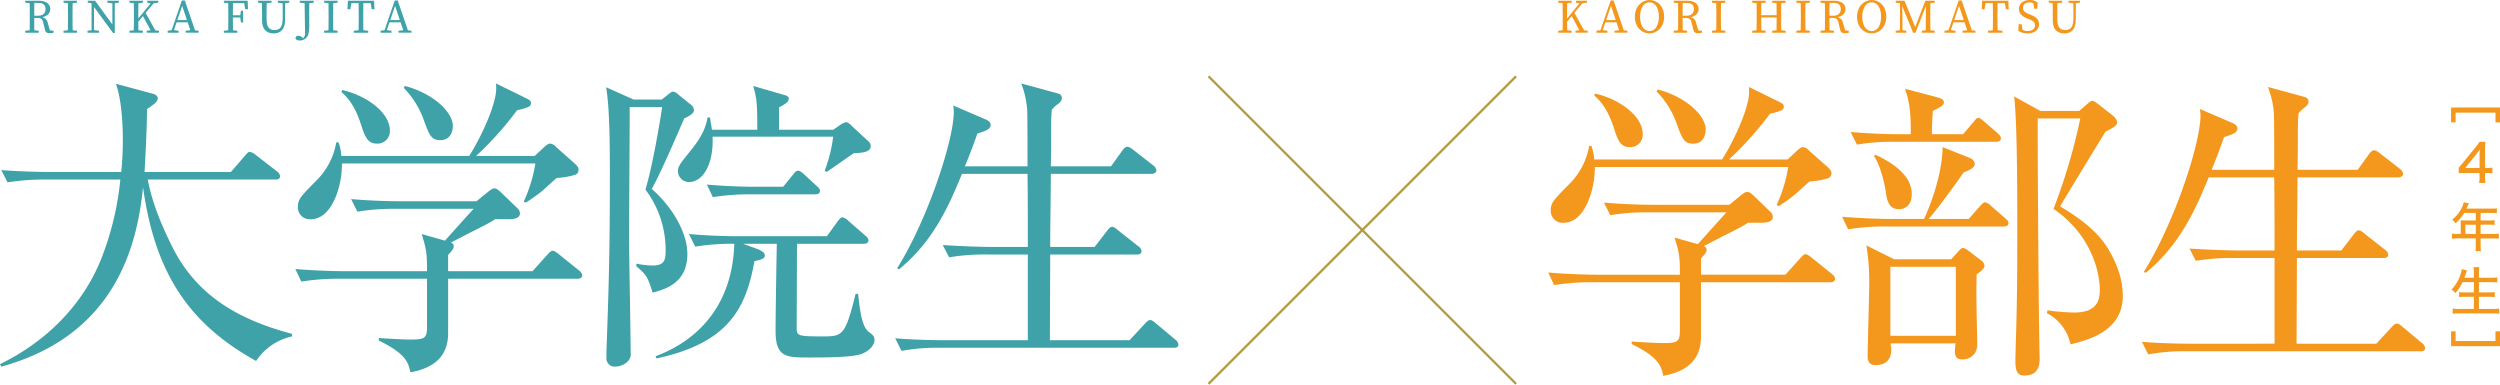 <svg xmlns="http://www.w3.org/2000/svg" width="800.789" height="123.225" viewBox="0 0 800.789 123.225"><defs><style>.a{fill:#f3981c;}.b{fill:#3ea2a8;}.c{fill:#b39b40;}</style></defs><g transform="translate(785.119 34.435)"><path class="a" d="M467.214,22.078V25.2h-1.448V20.428h15.668V25.2h-1.448V22.078H467.216Z" transform="translate(-465.764 -20.428)"/><path class="a" d="M467.216,35.246q.4-.438,1.246-1.448l4.094-5.054a16.665,16.665,0,0,0,1.332-1.8h1.886a23.526,23.526,0,0,0-.118,2.847v5.524h.624A11.407,11.407,0,0,0,478,35.2v1.854a11.094,11.094,0,0,0-1.719-.118h-.624v1.3a10.2,10.2,0,0,0,.135,1.886h-2.055a8.973,8.973,0,0,0,.152-1.9V36.933h-4.6c-.978,0-1.467.017-2.072.067V35.247Zm6.672-3.705a21.129,21.129,0,0,1,.084-2.124c-.337.489-.59.809-1.161,1.551l-3.5,4.364h4.583V31.54Z" transform="translate(-464.77 -15.962)"/><path class="a" d="M468.749,45.188a9.2,9.2,0,0,0-.049-.976c.371.034.74.049,1.178.049h3.688V41.852h-3.722a14.205,14.205,0,0,1-2.78,3.351A4.4,4.4,0,0,0,466,43.991a10.676,10.676,0,0,0,3.319-4.347,6.3,6.3,0,0,0,.4-1.214l1.684.371c-.135.253-.152.287-.236.472q-.152.319-.354.775c-.1.2-.169.335-.2.421h8.088a10.3,10.3,0,0,0,1.617-.086v1.551a10.708,10.708,0,0,0-1.617-.084h-3.589v2.409h2.847a10.83,10.83,0,0,0,1.633-.084V45.69a14.376,14.376,0,0,0-1.6-.067h-2.881v2.967h4.042a12.584,12.584,0,0,0,1.787-.1v1.635a13.126,13.126,0,0,0-1.787-.1h-4.042V52.4a8.859,8.859,0,0,0,.118,1.7h-1.77a9.112,9.112,0,0,0,.1-1.719V50.021h-5.846a13.319,13.319,0,0,0-1.787.1V48.487a12.9,12.9,0,0,0,1.787.1h1.027V45.184Zm4.819,3.405V45.626h-3.336v2.967Z" transform="translate(-465.649 -8.085)"/><path class="a" d="M469.383,55.562a14.944,14.944,0,0,1-2.291,3.521,4.851,4.851,0,0,0-1.246-1.094,13.13,13.13,0,0,0,2.931-5.037,6.664,6.664,0,0,0,.354-1.568l1.667.421q-.2.556-.319.959c-.086.253-.253.725-.507,1.4h3.034V52.682a13.133,13.133,0,0,0-.118-1.922h1.837a14.953,14.953,0,0,0-.1,1.922v1.483h3.757a20.476,20.476,0,0,0,2.141-.1v1.6a20.968,20.968,0,0,0-2.105-.1h-3.791v3.3h3.1a15.5,15.5,0,0,0,1.972-.1v1.6a15.734,15.734,0,0,0-1.954-.1h-3.118v3.894h4.314a16.606,16.606,0,0,0,2.191-.118v1.65a17.16,17.16,0,0,0-2.156-.118H468.46a18.9,18.9,0,0,0-2.24.118v-1.65a17.008,17.008,0,0,0,2.191.118h4.6V60.259h-2.78a15.01,15.01,0,0,0-1.937.1v-1.6a13.942,13.942,0,0,0,1.922.1h2.8v-3.3h-3.622Z" transform="translate(-465.709 0.369)"/><path class="a" d="M479.985,66.061v-3.1h1.448v4.75H465.765v-4.75h1.448v3.1h12.771Z" transform="translate(-465.765 8.735)"/></g><g transform="translate(0 0)"><g transform="translate(0 24.44)"><path class="a" d="M384.607,79.086H343.135V96.541c0,6.055-3.027,10.9-12.108,12.513-.605-3.633-2.121-6.255-10.09-10.191v-.807c2.321.2,8.376.5,9.989.5,4.44,0,5.448-.3,5.448-3.833V79.086H308.021a71.969,71.969,0,0,0-11.906.907L294.2,75.957c6.861.6,14.026.706,15.439.706h26.738c0-5.247-.1-6.862-1.716-11.906l7.467,2.119c1.413-1.615,7.87-8.779,9.182-10.191H325.879a69.93,69.93,0,0,0-11.8.909l-2.018-4.037c6.658.6,13.622.706,15.437.706h24.722l3.833-3.127c.909-.708,1.413-1.01,1.918-1.01s1.01.3,1.815,1.01l5.751,5.549a2.227,2.227,0,0,1,.605,1.512c0,1.311-1.615,1.817-3.43,1.817h-4.541c-1.31.907-2.016,1.311-8.474,4.539-1.311.706-1.718.909-5.652,2.926a1.366,1.366,0,0,1,.909,1.21c0,.706-.708,1.615-1.817,2.724v5.247h27.043l4.539-5.045c1.01-1.109,1.413-1.514,1.918-1.514s1.21.506,2.321,1.414l6.154,4.944a2.675,2.675,0,0,1,1.01,1.512c0,.605-.506,1.111-1.514,1.111Zm-.806-33.3a24.047,24.047,0,0,1-5.853,1.01c-1.01.807-1.413,1.21-4.642,4.137a56.136,56.136,0,0,1-5.246,3.734l-.708-.3a47.057,47.057,0,0,0,3.734-12.209H309.132c.1,6.861-3.027,17.861-9.989,17.861a3.806,3.806,0,0,1-4.137-3.936c0-2.522,1.109-3.531,5.549-8.073A22.649,22.649,0,0,0,307.316,35.4h.706a15.118,15.118,0,0,1,.909,4.339H349.9c3.833-6.055,7.164-13.824,8.073-17.861a13.845,13.845,0,0,0,.5-5.347l9.888,4.843c.807.4,1.311.807,1.311,1.413,0,.807-.4,1.109-1.21,1.413a20.86,20.86,0,0,1-3.23.909,105.078,105.078,0,0,1-13.116,14.631h18.768l3.027-2.825c.907-.807,1.413-1.111,1.917-1.111a2.585,2.585,0,0,1,1.817,1.01l6.154,5.448c.5.506,1.109,1.111,1.109,1.716a1.649,1.649,0,0,1-1.109,1.817ZM320.331,35.8c-2.825,0-3.734-1.917-4.944-5.65-.909-2.724-2.424-7.467-6.458-10.9l.3-.605c7.67,1.716,15.237,7.164,15.237,12.915a3.946,3.946,0,0,1-4.137,4.238Zm20.282-1.109c-2.926,0-3.533-1.716-5.247-6.357a27.966,27.966,0,0,0-6.458-10.392l.4-.605c8.88,2.321,15.338,8.273,15.338,12.816,0,1.109-.4,4.539-4.037,4.539Z" transform="translate(201.717 -13.109)"/><path class="a" d="M390.611,58.557l3.533-4.037c.605-.605,1.21-1.311,1.615-1.311a3.5,3.5,0,0,1,1.917,1.111l4.642,4.037c.605.5,1.01.907,1.01,1.512,0,.909-.807,1.109-1.514,1.109H363.875a68.418,68.418,0,0,0-11.906.909l-1.918-4.037c7.265.605,13.723.706,15.439.706h10.795c3.129-6.761,5.854-15.741,5.954-23.006l8.88,3.533a2.34,2.34,0,0,1,1.413,1.815c0,1.109-1.311,1.918-3.531,2.724-3.533,5.045-7.569,10.594-11.2,14.933h12.814ZM388.8,31.414l3.331-3.934c.605-.706,1.01-1.311,1.512-1.311s1.212.605,1.918,1.21l4.339,3.734c.5.506,1.01,1.01,1.01,1.615,0,.909-.909,1.109-1.514,1.109H366.6a67.456,67.456,0,0,0-11.806.909l-2.018-4.037c5.146.4,10.291.706,15.54.706h3.734c0-8.073-.506-10.191-1.817-14.53l10.394,2.726c1.01.3,2.018.706,2.018,1.613s-.909,1.413-3.531,2.724c-.2,2.422-.3,4.845-.3,7.467H388.8Zm-3.833,40.06,2.218-2.422c.4-.506,1.111-1.212,1.615-1.212a4.05,4.05,0,0,1,1.716.909l3.833,2.926a2.624,2.624,0,0,1,1.311,1.815c0,.807-.807,1.615-2.522,2.825-.1,3.633-.1,6.761,0,12.312,0,1.512.2,8.475.2,9.888,0,4.238-3.228,5.043-4.74,5.043-1.918,0-2.424-1.008-2.424-2.522a23.311,23.311,0,0,1,.2-2.625H365.588c.1,1.111.2,1.414.2,2.018,0,3.331-1.917,4.946-5.043,4.946-2.22,0-2.523-1.615-2.523-2.724,0-3.23.506-19.879.506-23.613a70.16,70.16,0,0,0-.909-12.007l8.88,4.44h18.264Zm-24.319-33.5c3.027,1.413,11.705,5.549,11.705,12.612,0,3.734-2.321,4.843-4.037,4.843-2.422,0-3.734-1.311-4.239-5.247-.4-3.026-1.815-8.88-3.833-11.8l.4-.4Zm4.845,35.92v22.1h20.986v-22.1ZM426.03,23.947l2.422-2.119c.706-.605,1.21-1.109,1.716-1.109s1.109.5,1.716.907l5.146,4.037a3.362,3.362,0,0,1,1.109,1.918c0,1.109-1.21,1.716-3.734,3.027-2.321,3.734-12.513,20.482-14.529,23.914,4.539,2.724,11.4,7.164,15.135,13.219s4.946,11.2,4.946,15.54c0,11.5-11.806,14.227-16.752,15.437a14.693,14.693,0,0,0-7.567-9.989l.2-.909a62.825,62.825,0,0,0,8.577.706c6.962,0,8.174-3.531,8.174-7.164,0-6.255-3.027-17.961-14.834-26.032a185.43,185.43,0,0,0,8.578-28.961H412.714c-.1,4.339.2,54.689.506,72.148,0,1.413.1,3.734.1,4.843,0,4.037-2.018,5.349-4.944,5.349-2.827,0-2.827-2.625-2.827-5.247,0-.907.1-3.127.1-4.339.5-15.034.5-24.823.5-37.738,0-10.191,0-34.1-1.01-42.076l8.376,4.641h12.513Z" transform="translate(240.014 -12.864)"/><path class="a" d="M496.217,101.184H420.841a62.226,62.226,0,0,0-11.806,1.01l-2.018-4.037c6.257.5,12.411.605,15.439.605H449.5V71.316H436.179a67.837,67.837,0,0,0-11.906.909l-2.018-3.936c6.255.4,12.513.605,15.54.605h11.7c0-7.769,0-15.54-.1-23.41H428.41c-3.936,9.485-8.88,21.391-20.181,30.574l-.605-.3c9.789-15.639,18.161-41.068,18.161-50.15a17.278,17.278,0,0,0-.2-2.018l10.594,4.541c.807.4,1.413.909,1.413,1.716,0,1.413-2.018,2.018-4.238,2.724-1.615,4.44-2.724,7.467-4.037,10.495H449.4c0-2.827,0-15.439-.1-17.961a28.815,28.815,0,0,0-1.918-8.577l11.5,3.127c.807.2,1.512.605,1.512,1.512,0,.605-.2,1.111-1.21,1.918A9.274,9.274,0,0,0,457.164,25c-.1,1.512-.2,2.218-.2,7.365q0,6.458-.1,10.7h19.272l3.633-5.045c.506-.706,1.01-1.212,1.615-1.212.5,0,1.01.3,1.918,1.01l6.357,4.946a2.353,2.353,0,0,1,1.01,1.615c0,.605-.605,1.109-1.512,1.109H456.864c-.1,14.328-.2,15.943-.2,23.41h14.227l4.037-5.247c.706-.907,1.109-1.21,1.512-1.21.506,0,1.01.3,1.817,1.01l6.658,5.246a2.059,2.059,0,0,1,1.01,1.615c0,.5-.4,1.01-1.512,1.01H456.661c0,4.339-.1,24.216-.1,27.244v.2h25.529l4.843-5.247c.807-.807,1.212-1.21,1.716-1.21s1.01.3,1.918,1.109l6.154,5.146a2.251,2.251,0,0,1,1.01,1.615c0,.807-.605,1.01-1.512,1.01Z" transform="translate(279.073 -13.11)"/><path class="b" d="M82.034,104.712C60.139,92.6,49.644,76.157,45.811,49.115,44,66.874,37.536,96.339.4,106.53l-.4-.807c14.53-7.063,26.537-18.768,32.491-33.9a94.02,94.02,0,0,0,6.053-25.226H14.328A73.552,73.552,0,0,0,2.422,47.5L.4,43.566c7.971.605,15.034.605,15.54.605h22.9c.2-2.321.506-5.448.506-10.495,0-3.833-.3-12.513-2.22-17.758l11.6,3.127c.909.2,1.817.706,1.817,1.514,0,1.109-1.413,2.119-3.43,3.43-.1,6.559-.4,12.814-.807,20.181H73.966l4.539-5.246c.506-.605,1.01-1.212,1.512-1.212a4.439,4.439,0,0,1,1.918,1.01L88.7,43.969a2.283,2.283,0,0,1,1.01,1.512c0,1.109-1.01,1.109-1.512,1.109H47.328c1.413,7.467,4.339,14.431,7.67,21.19,7.467,15.135,19.98,23.308,38.544,28.253v.807a18.5,18.5,0,0,0-11.5,7.87Z" transform="translate(0 -13.526)"/><path class="b" d="M146.532,78.418H105.06V95.873c0,6.055-3.027,10.9-12.108,12.513-.605-3.633-2.121-6.255-10.09-10.191v-.807c2.321.2,8.376.5,9.989.5,4.44,0,5.448-.3,5.448-3.833V78.418H69.946a71.969,71.969,0,0,0-11.906.907l-1.918-4.035c6.861.6,14.026.706,15.439.706H98.3c0-5.247-.1-6.862-1.716-11.906l7.467,2.119c1.413-1.615,7.87-8.779,9.182-10.191H87.8a69.93,69.93,0,0,0-11.8.909l-2.018-4.037c6.658.6,13.622.706,15.437.706h24.722l3.833-3.127c.909-.708,1.413-1.01,1.918-1.01s1.01.3,1.815,1.01l5.751,5.549a2.227,2.227,0,0,1,.605,1.512c0,1.311-1.615,1.817-3.43,1.817h-4.541c-1.31.907-2.016,1.311-8.474,4.539-1.311.706-1.718.909-5.652,2.926a1.366,1.366,0,0,1,.909,1.21c0,.706-.708,1.615-1.817,2.724v5.247H132.1l4.539-5.045c1.01-1.109,1.413-1.514,1.918-1.514s1.21.506,2.321,1.414l6.154,4.944a2.675,2.675,0,0,1,1.01,1.512c0,.605-.506,1.111-1.514,1.111Zm-.807-33.3a24.048,24.048,0,0,1-5.853,1.01c-1.01.807-1.413,1.21-4.642,4.137A56.143,56.143,0,0,1,129.984,54l-.708-.3a47.058,47.058,0,0,0,3.734-12.209H71.055c.1,6.861-3.027,17.861-9.989,17.861a3.806,3.806,0,0,1-4.137-3.936c0-2.522,1.109-3.531,5.549-8.073A22.649,22.649,0,0,0,69.24,34.727h.706a15.12,15.12,0,0,1,.909,4.339h40.966c3.833-6.055,7.164-13.824,8.073-17.861a13.846,13.846,0,0,0,.5-5.347l9.888,4.843c.807.4,1.311.807,1.311,1.413,0,.807-.4,1.109-1.21,1.413a20.861,20.861,0,0,1-3.23.909,105.075,105.075,0,0,1-13.116,14.631h18.768l3.027-2.825c.907-.807,1.413-1.111,1.917-1.111a2.585,2.585,0,0,1,1.817,1.01l6.154,5.448c.5.506,1.109,1.111,1.109,1.716a1.649,1.649,0,0,1-1.109,1.817ZM82.256,35.128c-2.825,0-3.734-1.917-4.944-5.65-.909-2.724-2.424-7.467-6.458-10.9l.3-.605c7.67,1.716,15.237,7.164,15.237,12.915a3.946,3.946,0,0,1-4.137,4.238Zm20.282-1.109c-2.926,0-3.533-1.716-5.247-6.357a27.967,27.967,0,0,0-6.458-10.392l.4-.605c8.88,2.321,15.338,8.273,15.338,12.816,0,1.109-.4,4.539-4.037,4.539Z" transform="translate(38.48 -13.567)"/><path class="b" d="M133.031,20.675l2.018-1.615c.807-.706,1.212-.909,1.615-.909a2.958,2.958,0,0,1,1.615.909l4.137,3.331a2.424,2.424,0,0,1,.909,1.716c0,1.21-2.424,2.321-3.129,2.625-.907,2.018-7.164,16.85-10.392,22.6,6.055,5.247,11.4,13.521,11.4,20.889,0,9.382-7.365,11.3-11.1,12.31-1.716-5.146-1.817-5.448-5.247-8.475v-.807a27.929,27.929,0,0,0,5.247.6c3.833,0,4.137-1.917,4.137-4.742a32.175,32.175,0,0,0-6.458-19.574c2.625-8.88,5.045-24.319,5.349-26.438H122.74c0,6.559-.2,35.82-.2,41.774,0,5.853.506,31.684.506,36.931a3.3,3.3,0,0,1-1.109,2.925,5.905,5.905,0,0,1-4.037,1.514,2.627,2.627,0,0,1-2.625-2.724c0-.909,0-3.027.1-4.541.605-17.455,1.01-28.858,1.01-53.882,0-7.67,0-21.595-1.21-28.354l8.779,3.936h9.081Zm26.033,46.214L163.2,68.4c1.413.506,2.825,1.212,2.825,2.22,0,1.109-1.413,1.413-3.329,1.815-2.724,15.237-8.376,26.234-31.382,31.18l-.3-.706c5.045-1.918,24.418-9.586,25.227-36.022a74.049,74.049,0,0,0-12.513.907l-2.018-4.035c7.668.706,15.237.706,15.54.706H185.9l3.43-4.742c.5-.706,1.109-1.311,1.512-1.311a3.49,3.49,0,0,1,1.918,1.109l5.448,4.742c.605.506,1.01.909,1.01,1.514,0,.907-.807,1.109-1.512,1.109H176.32c0,1.716-.1,27.144-.1,27.547.2,2.018,1.01,2.119,8.678,2.119,6.055,0,6.962-.5,10.191-13.622h.807c.605,5.549,1.212,10.394,3.331,12.11,1.413,1.109,1.918,1.413,1.918,2.724s-1.311,3.329-4.239,4.44c-3.127,1.109-12.31,1.109-16.75,1.109-7.164,0-10.7,0-10.7-8.475,0-4.44.3-24.016.4-27.95h-10.8Zm28.858-36.528,2.218-1.512a4.841,4.841,0,0,1,1.918-.909c.607,0,1.212.605,1.716,1.109l5.448,5.045a1.977,1.977,0,0,1,.706,1.514c0,1.512-1.615,2.218-5.349,2.218-1.413.909-7.467,5.247-8.777,6.055l-.605-.4a47.915,47.915,0,0,0,2.724-10.9H149.275c.4,8.88-3.127,14.53-7.567,14.53a3.552,3.552,0,0,1-3.533-3.533c0-1.615,1.111-2.825,4.339-6.861,3.734-4.642,4.742-7.769,5.146-10.291h.807c.2,1.512.4,2.422.605,3.934H163.6c0-7.061,0-9.686-1.311-14.025l10.09,2.926c.807.2,1.311.6,1.311,1.109,0,1.109-1.212,1.815-3.127,2.825v7.164h17.356ZM171.878,48.625l3.228-3.934c.506-.708,1.01-1.212,1.615-1.212s1.512.807,1.815,1.109l4.137,3.833c.605.506,1.01.909,1.01,1.514,0,1.01-.907,1.109-1.613,1.109H161.282a72.888,72.888,0,0,0-11.906.909l-1.917-4.037c7.567.706,15.135.706,15.437.706h8.981Z" transform="translate(78.969 -13.239)"/><path class="b" d="M259.314,100.516H183.938a62.227,62.227,0,0,0-11.806,1.01l-2.018-4.037c6.257.5,12.411.605,15.439.605h27.041V70.648H199.276a67.837,67.837,0,0,0-11.906.909l-2.018-3.936c6.255.4,12.513.605,15.54.605h11.7c0-7.769,0-15.54-.1-23.41H191.507c-3.934,9.485-8.88,21.391-20.181,30.574l-.605-.3c9.789-15.639,18.161-41.068,18.161-50.15a17.266,17.266,0,0,0-.2-2.018l10.594,4.541c.807.4,1.413.909,1.413,1.716,0,1.413-2.018,2.018-4.238,2.724-1.615,4.44-2.724,7.467-4.037,10.495h20.079c0-2.827,0-15.439-.1-17.961a28.815,28.815,0,0,0-1.918-8.577l11.5,3.127c.807.2,1.512.605,1.512,1.512,0,.605-.2,1.111-1.21,1.918a9.274,9.274,0,0,0-2.018,1.918c-.1,1.512-.2,2.218-.2,7.365q0,6.458-.1,10.7h19.274l3.631-5.045c.506-.706,1.01-1.212,1.615-1.212.5,0,1.01.3,1.918,1.01l6.357,4.946a2.353,2.353,0,0,1,1.01,1.615c0,.605-.605,1.109-1.512,1.109H219.96c-.1,14.328-.2,15.943-.2,23.41h14.227l4.037-5.247c.706-.907,1.109-1.21,1.512-1.21.506,0,1.01.3,1.817,1.01l6.658,5.246a2.059,2.059,0,0,1,1.01,1.615c0,.5-.4,1.01-1.512,1.01H219.758c0,4.339-.1,24.216-.1,27.244v.2h25.529l4.843-5.247c.807-.807,1.212-1.21,1.716-1.21s1.01.3,1.918,1.109l6.154,5.146a2.251,2.251,0,0,1,1.01,1.615c0,.807-.605,1.01-1.512,1.01Z" transform="translate(116.639 -13.568)"/><path class="c" d="M98.255,98.785-.265.265l.53-.53,98.52,98.52Z" transform="translate(387.102)"/><path class="c" d="M.265,98.785l-.53-.53L98.255-.265l.53.53Z" transform="translate(387.102)"/></g><path class="b" d="M4.8.762V.138H6.963V.993H6.8L4.8.762ZM7.121,9.525l2,.231v.624H4.8V9.756l2-.231h.317ZM6.238,4.881c0-1.578,0-3.167-.044-4.743H7.728c-.046,1.59-.046,3.093-.046,4.89v.458c0,1.724,0,3.316.046,4.892H6.194c.044-1.546.044-3.137.044-4.743V4.881Zm.725.062H8.871c1.645,0,2.422-.887,2.422-2.112,0-1.283-.688-1.981-2.26-1.981H6.963V.138H9.083c2.345,0,3.72.993,3.72,2.685,0,1.295-1.018,2.473-3.061,2.64l.042-.125a2.337,2.337,0,0,1,2.252,2.019l.732,2.53-.521-.319,1.618.187v.624a3.674,3.674,0,0,1-1.134.157c-.969,0-1.4-.251-1.585-.984L10.54,7.1c-.3-1.229-.853-1.456-2.1-1.456H6.964v-.7Z" transform="translate(3.291 0.095)"/><path class="b" d="M12.068.762V.138H16.39V.762L14.384.993h-.315l-2-.231Zm2.316,8.764,2.006.231v.624H12.068V9.756l2-.231h.315Zm-.877-4.644c0-1.578,0-3.167-.046-4.743H15c-.044,1.546-.044,3.137-.044,4.743v.753c0,1.578,0,3.167.044,4.743H13.462c.046-1.546.046-3.137.046-4.743Z" transform="translate(8.273 0.095)"/><path class="b" d="M16.63,9.756l1.608-.231h.314l1.773.231v.624H16.632V9.756ZM17.584.615l.946.373L16.7.762V.138h2.362l6.3,8.671v1.674h-.534ZM17.93.138l.777.624V10.38H17.93Zm5.045,0h3.693V.762L25.136.993h-.314L22.973.762V.138Zm1.615,0h.777V10.483l-.777-.777Z" transform="translate(11.402 0.095)"/><path class="b" d="M24.6.762V.138h4.317V.762l-2,.231H26.6l-2-.231Zm2.316,8.764,1.991.231v.624H24.6V9.756l2-.231h.315Zm-.88-4.644c0-1.578,0-3.167-.044-4.743h1.487c-.046,1.546-.046,3.137-.046,4.743V6.016c0,1.2,0,2.786.046,4.364H25.989c.044-1.546.044-3.137.044-4.743V4.883ZM26.727,6.7,32.088.138h.93L26.729,7.695v-1ZM29.595,3.7,33.3,10.38H31.784L28.754,4.708,29.595,3.7Zm.519,6.055,1.849-.231H32.2l1.846.231v.624H30.116V9.756ZM30.3.762V.138h3.521V.762L32.128.993l-.315.072L30.3.762Z" transform="translate(16.864 0.095)"/><path class="b" d="M31.859,9.787l1.534-.231h.3l1.67.231v.624H31.859V9.787ZM36.41.094h.954L40.881,10.41H39.389L36.338,1.3l.366-.044-3.112,9.158h-.73ZM34.627,6.368h4.132l.249.715H34.381l.246-.715Zm2.989,3.42,1.918-.229h.346l1.9.229v.622H37.616Z" transform="translate(21.844 0.064)"/><path class="b" d="M42.536.762V.138H44.7V.993h-.16l-2-.231Zm2.331,8.764,2,.231v.624H42.536V9.756l2-.231Zm-.893-4.644c0-1.578,0-3.167-.044-4.743h1.536c-.044,1.546-.044,3.137-.044,4.743V5.46c0,1.753,0,3.343.044,4.92H43.93c.044-1.546.044-3.137.044-4.743V4.883ZM48.913.138l.711.77H44.7V.138h5.462l.106,2.719h-.88L48.913.138Zm-.644,5.367H44.7V4.79h3.57Zm-.489-.555.229-1.615h.7V7.1h-.7L47.78,5.407Z" transform="translate(29.164 0.095)"/><path class="b" d="M49.034.762V.138h4.325V.762L51.353.993H51.04Zm5.271,8.76c1.738,0,2.623-.989,2.623-3.7V.138h.779V6.195c0,3.215-1.559,4.418-3.651,4.418-2.22,0-3.729-1.231-3.729-4.086V4.875c0-1.574,0-3.162-.046-4.737h1.537c-.046,1.542-.046,3.132-.046,4.737V6.082c0,2.616.979,3.442,2.534,3.442ZM57.043.988,55.362.762V.138h3.671V.762L57.356.988Z" transform="translate(33.62 0.095)"/><path class="b" d="M60.6.138c-.046,1.542-.046,3.132-.046,4.737V7.26a15.363,15.363,0,0,1-.212,3.341A2.82,2.82,0,0,1,57.48,12.87c-.583,0-1.182-.162-1.332-.747a.833.833,0,0,1,.936-.757,1.769,1.769,0,0,1,1.148.465l.506.394-.126.165-.121.013-.029-.125a2.233,2.233,0,0,0,.76-2c0-.952-.076-2.611-.152-10.139h1.537Zm-3.083,0H62V.762L59.991.993h-.32L57.523.762V.138Z" transform="translate(38.498 0.095)"/><path class="b" d="M61.59.762V.138h4.322V.762L63.906.993h-.315l-2-.231Zm2.316,8.764,2.006.231v.624H61.59V9.756l2-.231h.315Zm-.878-4.644c0-1.578,0-3.167-.046-4.743h1.536c-.044,1.546-.044,3.137-.044,4.743v.753c0,1.578,0,3.167.044,4.743H62.982c.046-1.546.046-3.137.046-4.743Z" transform="translate(42.228 0.095)"/><path class="b" d="M66.689.908,67.4.138l-.485,2.731h-.88L66.155.138h8.393l.118,2.731h-.88L73.3.138l.713.77H66.691Zm3.821,8.617,2.153.231v.624H68.035V9.756l2.149-.231h.325Zm-.883-4.644c0-1.578,0-3.167-.046-4.743h1.537c-.046,1.546-.046,3.137-.046,4.743v.753c0,1.578,0,3.167.046,4.743H69.582c.046-1.546.046-3.137.046-4.743Z" transform="translate(45.279 0.095)"/><path class="b" d="M72.313,9.787l1.534-.231h.3l1.67.231v.624H72.313ZM76.864.094h.954L81.335,10.41H79.843L76.792,1.3l.366-.044-3.112,9.158h-.73ZM75.081,6.368h4.132l.249.715H74.835l.246-.715Zm2.99,3.42,1.918-.229h.346l1.9.229v.622H78.071Z" transform="translate(49.582 0.064)"/><path class="a" d="M296.1.762V.139h4.317V.762l-2,.231H298.1l-2-.231Zm2.316,8.764,1.991.231v.624H296.1V9.757l2-.231h.315Zm-.88-4.644c0-1.578,0-3.167-.044-4.743h1.487c-.046,1.546-.046,3.137-.046,4.743V6.017c0,1.2,0,2.786.046,4.364H297.5c.044-1.546.044-3.137.044-4.743V4.884Zm.694,1.814,5.36-6.559h.93l-6.289,7.557v-1ZM301.1,3.7l3.705,6.679H303.29l-3.031-5.672L301.1,3.7Zm.521,6.055,1.849-.231h.238l1.846.231v.624h-3.931V9.757ZM301.8.762V.139h3.521V.762l-1.689.231-.315.072L301.8.762Z" transform="translate(203.024 0.094)"/><path class="a" d="M303.366,9.787l1.534-.231h.3l1.67.231v.624h-3.508Zm4.55-9.693h.954l3.516,10.316h-1.492L307.843,1.3l.366-.044L305.1,10.412h-.73L307.914.1Zm-1.782,6.274h4.132l.249.715h-4.627l.246-.715Zm2.989,3.42,1.918-.229h.346l1.9.229v.622h-4.165V9.788Z" transform="translate(208.004 0.064)"/><path class="a" d="M320.038,5.354c0,3.361-2.3,5.354-4.678,5.354s-4.693-1.861-4.693-5.354c0-3.361,2.326-5.354,4.693-5.354S320.038,1.861,320.038,5.354Zm-4.679,4.582c2.122,0,3.007-2.272,3.007-4.582S317.48.77,315.358.77s-3.024,2.274-3.024,4.583S313.234,9.935,315.358,9.935Z" transform="translate(213.01 0)"/><path class="a" d="M318.034.762V.138h2.161V.993h-.16l-2-.231Zm2.319,8.764,2,.231v.624h-4.32V9.756l2-.231h.317Zm-.88-4.644c0-1.578,0-3.167-.045-4.743h1.534c-.046,1.59-.046,3.093-.046,4.89v.458c0,1.724,0,3.316.046,4.892h-1.534c.045-1.546.045-3.137.045-4.743V4.881Zm.721.062H322.1c1.645,0,2.422-.887,2.422-2.112,0-1.283-.688-1.981-2.26-1.981h-2.07V.138h2.121c2.345,0,3.72.993,3.72,2.685,0,1.295-1.018,2.473-3.061,2.64l.042-.125a2.337,2.337,0,0,1,2.252,2.019L326,9.888l-.519-.319,1.617.187v.624a3.674,3.674,0,0,1-1.134.157c-.969,0-1.4-.251-1.585-.984L323.772,7.1c-.3-1.229-.853-1.456-2.1-1.456H320.2v-.7Z" transform="translate(218.06 0.095)"/><path class="a" d="M325.3.762V.138h4.322V.762l-2.006.231H327.3l-2-.231Zm2.316,8.764,2.006.231v.624H325.3V9.756l2-.231h.315Zm-.88-4.644c0-1.578,0-3.167-.044-4.743h1.536c-.044,1.546-.044,3.137-.044,4.743v.753c0,1.578,0,3.167.044,4.743h-1.536c.044-1.546.044-3.137.044-4.743Z" transform="translate(223.043 0.095)"/><path class="a" d="M332.962.762V.138h4.317V.762l-2,.231h-.315Zm2.313,8.764,2,.231v.624H332.96V9.756l2-.231ZM334.4,4.881c0-1.578,0-3.167-.046-4.743h1.537c-.046,1.546-.046,3.137-.046,4.743V5.34c0,1.871,0,3.462.046,5.038h-1.537c.046-1.546.046-3.137.046-4.743V4.881Zm.723.61V4.777h6.394v.715Zm4.238-4.73V.138h4.317V.762l-2,.231h-.314l-2-.231Zm2.314,8.764,2,.231v.624h-4.317V9.756l2-.231h.314Zm-.882-4.644c0-1.578,0-3.167-.045-4.743h1.537c-.046,1.546-.046,3.137-.046,4.743v.753c0,1.578,0,3.167.046,4.743h-1.537c.045-1.546.045-3.137.045-5.038Z" transform="translate(228.295 0.095)"/><path class="a" d="M341.351.762V.138h4.322V.762l-2.006.231h-.315l-2-.231Zm2.316,8.764,2.006.231v.624h-4.322V9.756l2-.231h.315Zm-.878-4.644c0-1.578,0-3.167-.046-4.743h1.536c-.044,1.546-.044,3.137-.044,4.743v.753c0,1.578,0,3.167.044,4.743h-1.536c.046-1.546.046-3.137.046-4.743Z" transform="translate(234.047 0.095)"/><path class="a" d="M345.938.762V.138H348.1V.993h-.16l-2-.231Zm2.318,8.764,2,.231v.624h-4.32V9.756l2-.231h.317Zm-.882-4.644c0-1.578,0-3.167-.044-4.743h1.534c-.045,1.59-.045,3.093-.045,4.89v.458c0,1.724,0,3.316.045,4.892H347.33c.044-1.546.044-3.137.044-4.743V4.881Zm.725.062h1.908c1.645,0,2.422-.887,2.422-2.112,0-1.283-.688-1.981-2.26-1.981H348.1V.138h2.121c2.345,0,3.72.993,3.72,2.685,0,1.295-1.018,2.473-3.061,2.64l.042-.125a2.337,2.337,0,0,1,2.252,2.019l.732,2.53-.521-.319L355,9.756v.624a3.674,3.674,0,0,1-1.134.157c-.969,0-1.4-.251-1.585-.984L351.676,7.1c-.3-1.229-.853-1.456-2.1-1.456H348.1v-.7Z" transform="translate(237.193 0.095)"/><path class="a" d="M362.255,5.354c0,3.361-2.3,5.354-4.678,5.354s-4.693-1.861-4.693-5.354c0-3.361,2.326-5.354,4.693-5.354S362.255,1.861,362.255,5.354Zm-4.678,4.582c2.122,0,3.007-2.272,3.007-4.582S359.7.77,357.577.77s-3.024,2.274-3.024,4.583S355.453,9.935,357.577,9.935Z" transform="translate(241.956 0)"/><path class="a" d="M360.223,9.756l1.618-.231h.314l1.5.231v.624h-3.432V9.756Zm.008-9.618h2.03V.993h-.185L360.231.762V.138Zm1.376,0h.656l.137,4.6v5.64h-.792Zm.02,0h1.433l3.692,9.084h-.521l3.5-9.084h.823L366.581,10.38h-.775L361.625.138Zm6.95,9.618,1.844-.231h.327l2,.231v.624h-4.175V9.756Zm1.32-4.1,0-5.515h1.458c-.046,1.547-.046,3.139-.046,4.743v.753c0,1.578,0,3.169.046,4.743H369.85c.046-1.547.046-3.139.046-4.727ZM370.59.138h2.158V.762l-2,.231h-.158V.138Z" transform="translate(246.988 0.095)"/><path class="a" d="M369.506,9.787l1.534-.231h.3l1.67.231v.624h-3.508Zm4.55-9.693h.954l3.516,10.316h-1.492L373.983,1.3l.366-.044-3.112,9.158h-.73L374.054.1Zm-1.783,6.274H376.4l.25.715h-4.627l.246-.715Zm2.99,3.42,1.918-.229h.346l1.9.229v.622h-4.165V9.788Z" transform="translate(253.353 0.064)"/><path class="a" d="M377.233.908l.713-.77-.485,2.731h-.88L376.7.138h8.393l.118,2.731h-.88L383.845.138l.713.77h-7.322Zm3.821,8.617,2.153.231v.624h-4.629V9.756l2.149-.231h.325Zm-.883-4.644c0-1.578,0-3.167-.046-4.743h1.537c-.046,1.546-.046,3.137-.046,4.743v.753c0,1.578,0,3.167.046,4.743h-1.537c.046-1.546.046-3.137.046-4.743Z" transform="translate(258.204 0.095)"/><path class="a" d="M388.856,8.089c0-.983-.585-1.423-1.893-1.937l-.587-.233c-1.574-.624-2.643-1.512-2.643-3.081,0-1.765,1.485-2.839,3.449-2.839A4.131,4.131,0,0,1,389.7.807l-.094,2h-.947L388.234.5l.993.5v.765A2.8,2.8,0,0,0,387.1.772c-1.175,0-2.067.6-2.067,1.724,0,.954.619,1.512,1.723,1.94l.6.236c2.016.786,2.8,1.67,2.8,3.117,0,1.805-1.509,2.916-3.634,2.916a5.92,5.92,0,0,1-2.989-.809l.093-2.149h.947l.4,2.363-1-.426V8.949a3.772,3.772,0,0,0,2.513.984c1.433,0,2.375-.671,2.375-1.846Z" transform="translate(262.97 0)"/><path class="a" d="M389.311.762V.138h4.325V.762L391.63.993h-.314Zm5.271,8.76c1.738,0,2.623-.989,2.623-3.7V.138h.779V6.195c0,3.215-1.559,4.418-3.651,4.418-2.22,0-3.729-1.231-3.729-4.086V4.875c0-1.574,0-3.162-.046-4.737H392.1c-.046,1.542-.046,3.132-.046,4.737V6.082c0,2.616.979,3.442,2.534,3.442ZM397.32.988,395.639.762V.138h3.671V.762l-1.677.226Z" transform="translate(266.933 0.095)"/></g></svg>